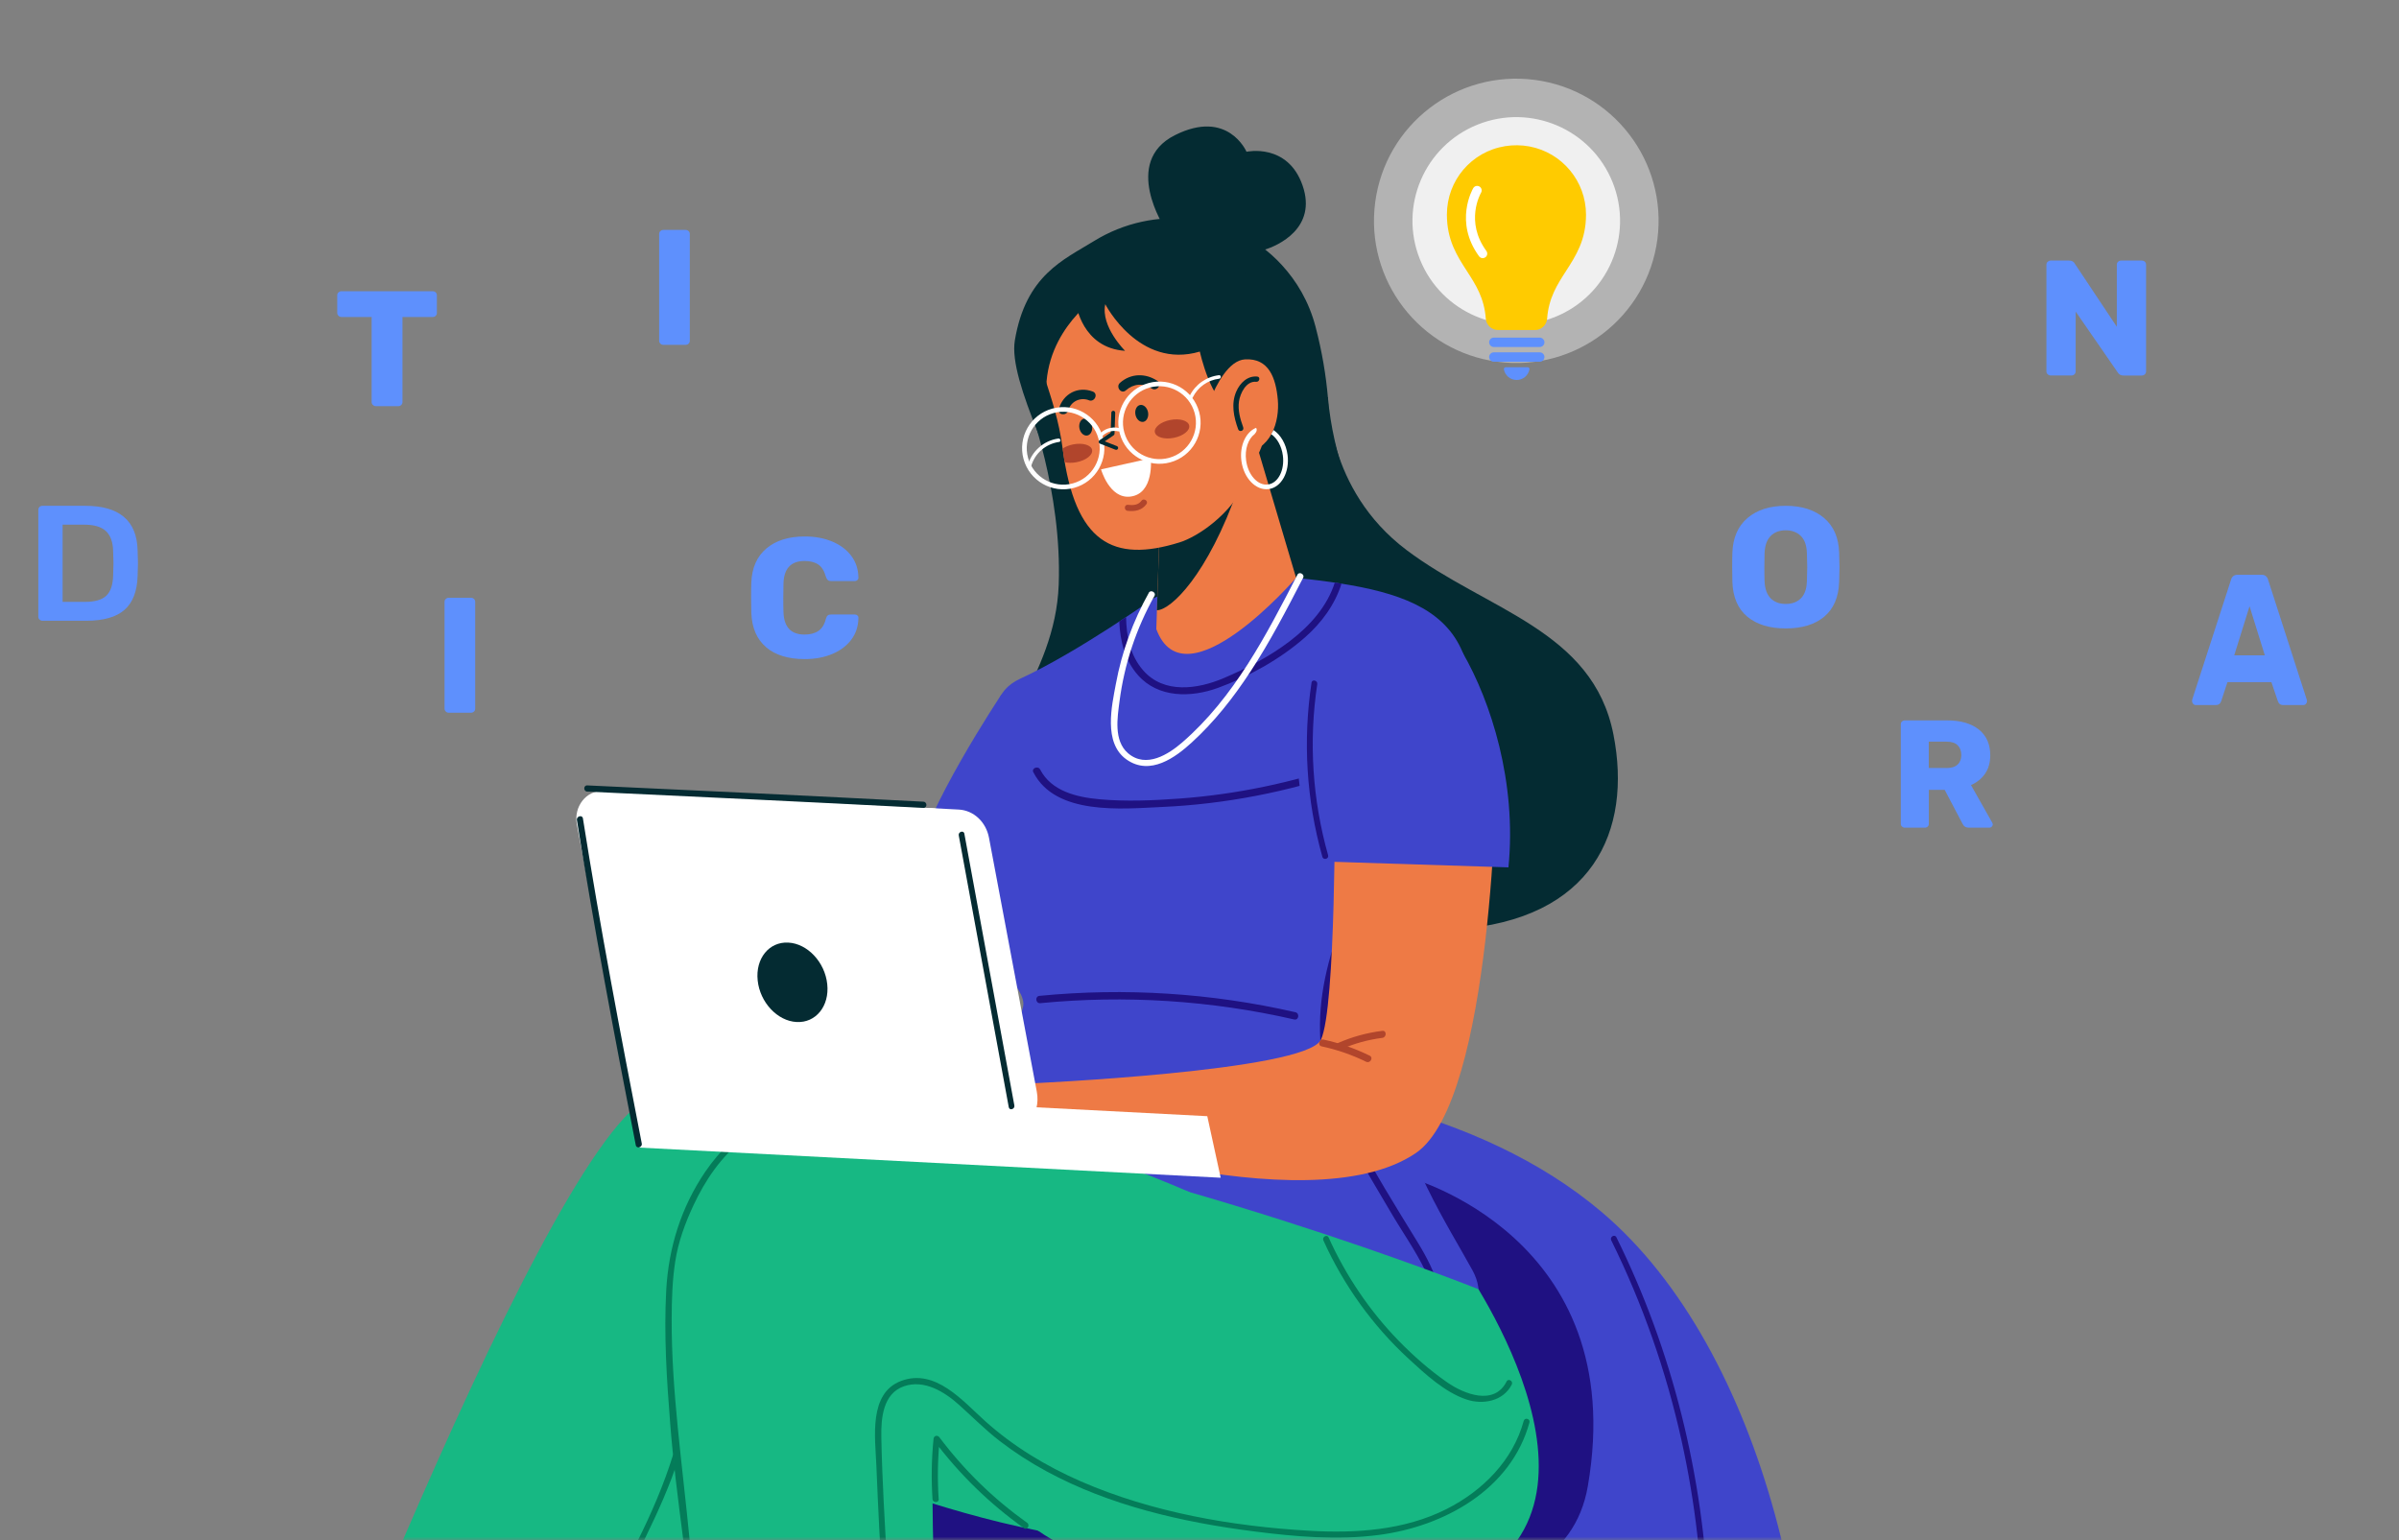 <svg width="313" height="201" viewBox="0 0 313 201" fill="none" xmlns="http://www.w3.org/2000/svg">
<rect x="0" y="0" width="313" height="201" fill="#808080" stroke="none"/>
<mask id="mask0_246_11070" style="mask-type:alpha" maskUnits="userSpaceOnUse" x="0" y="0" width="313" height="201">
<rect width="313" height="201" fill="#D9D9D9"/>
</mask>
<g mask="url(#mask0_246_11070)">
<path d="M5.16 80.85C5.055 80.751 5 80.629 5 80.483V66.535C5 66.38 5.05 66.249 5.15 66.15C5.25 66.052 5.38 66 5.55 66H11.115C15.585 66 17.865 67.945 17.955 71.83C17.985 72.657 18 73.216 18 73.502C18 73.789 17.985 74.325 17.955 75.151C17.895 77.153 17.325 78.628 16.245 79.577C15.165 80.525 13.495 81 11.23 81H5.545C5.395 81 5.265 80.948 5.155 80.85H5.16ZM11.11 78.534C12.385 78.534 13.305 78.266 13.87 77.73C14.43 77.195 14.73 76.312 14.76 75.085C14.79 74.226 14.805 73.695 14.805 73.479C14.805 73.249 14.79 72.722 14.76 71.891C14.73 70.721 14.415 69.857 13.815 69.298C13.215 68.739 12.275 68.462 11 68.462H8.17V78.534H11.11Z" fill="#5E90FD"/>
<path d="M58.161 92.84C58.052 92.732 58 92.61 58 92.465V78.535C58 78.38 58.052 78.249 58.161 78.15C58.27 78.052 58.394 78 58.541 78H61.44C61.597 78 61.734 78.052 61.839 78.15C61.948 78.249 62 78.38 62 78.535V92.465C62 92.62 61.948 92.751 61.839 92.85C61.73 92.948 61.597 93 61.44 93H58.541C58.399 93 58.27 92.948 58.161 92.84Z" fill="#5E90FD"/>
<path d="M86.161 44.84C86.052 44.732 86 44.61 86 44.465V30.535C86 30.381 86.052 30.249 86.161 30.15C86.27 30.052 86.394 30 86.541 30H89.44C89.597 30 89.734 30.052 89.839 30.15C89.948 30.249 90 30.381 90 30.535V44.465C90 44.62 89.948 44.751 89.839 44.85C89.73 44.948 89.597 45 89.44 45H86.541C86.399 45 86.27 44.948 86.161 44.84Z" fill="#5E90FD"/>
<path d="M48.653 52.84C48.542 52.732 48.488 52.61 48.488 52.465V41.364H44.553C44.407 41.364 44.276 41.312 44.165 41.204C44.053 41.096 44 40.974 44 40.828V38.535C44 38.38 44.053 38.249 44.165 38.15C44.276 38.052 44.402 38 44.553 38H56.447C56.607 38 56.743 38.052 56.845 38.15C56.947 38.249 57 38.38 57 38.535V40.828C57 40.983 56.947 41.115 56.845 41.213C56.743 41.312 56.607 41.364 56.447 41.364H52.512V52.465C52.512 52.605 52.458 52.732 52.356 52.84C52.255 52.948 52.119 53 51.959 53H49.041C48.896 53 48.765 52.948 48.653 52.84Z" fill="#5E90FD"/>
<path d="M227.968 80.465C226.749 79.442 226.099 77.942 226.025 75.954C226.01 75.525 226 74.887 226 74.044C226 73.201 226.005 72.538 226.025 72.11C226.099 70.156 226.758 68.646 228.003 67.588C229.247 66.531 230.908 66 232.99 66C235.072 66 236.738 66.531 237.987 67.588C239.237 68.646 239.896 70.156 239.955 72.11C239.985 72.967 240 73.615 240 74.044C240 74.473 239.985 75.096 239.955 75.954C239.881 77.942 239.232 79.442 238.012 80.465C236.792 81.488 235.117 82 232.995 82C230.873 82 229.198 81.488 227.973 80.465H227.968ZM234.968 78.068C235.459 77.581 235.717 76.831 235.746 75.822C235.776 74.965 235.791 74.356 235.791 74C235.791 73.615 235.776 73.006 235.746 72.178C235.717 71.169 235.454 70.424 234.953 69.932C234.458 69.445 233.798 69.196 232.985 69.196C232.172 69.196 231.518 69.44 231.027 69.932C230.536 70.419 230.268 71.169 230.224 72.178C230.209 72.592 230.199 73.201 230.199 74C230.199 74.799 230.204 75.393 230.224 75.822C230.268 76.831 230.531 77.576 231.017 78.068C231.498 78.555 232.157 78.804 232.985 78.804C233.813 78.804 234.472 78.56 234.963 78.068H234.968Z" fill="#5E90FD"/>
<path d="M267.167 48.845C267.054 48.737 267 48.615 267 48.469V34.536C267 34.381 267.054 34.249 267.167 34.15C267.281 34.052 267.409 34 267.561 34H269.94C270.314 34 270.57 34.136 270.703 34.409L276.184 42.637V34.536C276.184 34.381 276.238 34.249 276.351 34.15C276.464 34.052 276.592 34 276.745 34H279.439C279.601 34 279.739 34.052 279.842 34.15C279.946 34.249 280 34.381 280 34.536V48.446C280 48.601 279.946 48.737 279.842 48.84C279.739 48.948 279.601 49 279.439 49H277.036C276.706 49 276.459 48.864 276.297 48.591L270.816 40.659V48.46C270.816 48.601 270.762 48.727 270.659 48.836C270.555 48.944 270.417 48.995 270.255 48.995H267.561C267.414 48.995 267.281 48.944 267.167 48.836V48.845Z" fill="#5E90FD"/>
<path d="M286.141 91.84C286.047 91.734 286 91.617 286 91.489C286 91.393 286.009 91.319 286.024 91.271L291.074 75.681C291.116 75.484 291.21 75.325 291.352 75.197C291.493 75.069 291.682 75 291.912 75H295.092C295.323 75 295.507 75.064 295.653 75.197C295.794 75.325 295.889 75.49 295.931 75.681L300.958 91.271L301 91.489C301 91.617 300.953 91.734 300.859 91.84C300.764 91.947 300.656 92 300.524 92H297.881C297.537 92 297.307 91.83 297.193 91.489L296.355 89.013H290.617L289.802 91.489C289.689 91.83 289.448 92 289.095 92H286.452C286.339 92 286.236 91.947 286.141 91.84ZM295.497 85.515L293.5 79.105L291.503 85.515H295.497Z" fill="#5E90FD"/>
<path d="M248.151 107.851C248.049 107.75 248 107.636 248 107.5V94.5C248 94.355 248.049 94.232 248.151 94.14C248.254 94.048 248.369 94 248.507 94H254.029C255.8 94 257.184 94.399 258.18 95.188C259.172 95.982 259.671 97.104 259.671 98.56C259.671 99.494 259.448 100.288 259.003 100.941C258.558 101.594 257.94 102.094 257.157 102.44L259.938 107.36C259.978 107.439 260 107.513 260 107.579C260 107.684 259.956 107.781 259.867 107.868C259.778 107.956 259.68 108 259.573 108H256.872C256.481 108 256.205 107.82 256.04 107.461L253.726 103.063H251.657V107.5C251.657 107.645 251.608 107.768 251.506 107.86C251.404 107.952 251.279 108 251.132 108H248.516C248.383 108 248.263 107.952 248.16 107.851H248.151ZM253.989 100.217C254.612 100.217 255.083 100.068 255.408 99.766C255.733 99.468 255.893 99.051 255.893 98.516C255.893 97.981 255.733 97.56 255.417 97.245C255.101 96.933 254.621 96.775 253.984 96.775H251.649V100.213H253.984L253.989 100.217Z" fill="#5E90FD"/>
<path d="M99.955 84.446C98.742 83.419 98.099 81.923 98.025 79.97C98.01 79.571 98 78.918 98 78.017C98 77.116 98.005 76.434 98.025 76.02C98.099 74.096 98.752 72.611 99.99 71.568C101.222 70.526 102.895 70 104.998 70C106.325 70 107.513 70.219 108.567 70.657C109.621 71.096 110.453 71.715 111.062 72.523C111.67 73.332 111.982 74.276 111.997 75.358V75.401C111.997 75.518 111.947 75.621 111.848 75.704C111.75 75.786 111.641 75.825 111.522 75.825H108.473C108.275 75.825 108.127 75.786 108.023 75.704C107.919 75.621 107.825 75.47 107.75 75.246C107.538 74.491 107.211 73.96 106.756 73.658C106.305 73.356 105.711 73.2 104.974 73.2C103.197 73.2 102.281 74.179 102.222 76.132C102.207 76.531 102.197 77.145 102.197 77.978C102.197 78.811 102.202 79.439 102.222 79.868C102.281 81.821 103.202 82.8 104.974 82.8C105.711 82.8 106.315 82.639 106.78 82.323C107.246 82.006 107.572 81.485 107.75 80.759C107.81 80.535 107.894 80.384 107.998 80.301C108.102 80.219 108.26 80.18 108.473 80.18H111.522C111.655 80.18 111.774 80.223 111.873 80.311C111.972 80.399 112.012 80.511 111.997 80.642C111.982 81.724 111.67 82.668 111.062 83.477C110.453 84.285 109.621 84.904 108.567 85.343C107.513 85.781 106.325 86 104.998 86C102.845 86 101.163 85.484 99.955 84.456V84.446Z" fill="#5E90FD"/>
<path d="M173.26 51.828C173.26 51.828 173.008 63.847 183.489 71.753C193.97 79.658 207.822 82.188 210.508 95.846C212.977 108.415 207.822 120.03 189.969 121.263C173.909 122.371 169.024 97.062 152.721 108.541C136.418 120.03 128.983 115.051 128.749 105.507C128.524 95.963 137.671 88.526 138.131 76.308C138.581 64.082 134.156 52.683 134.156 52.683L173.269 51.828H173.26Z" fill="#042B32"/>
<path d="M97.377 285.866H189.455C212.292 285.866 231.704 269.119 234.949 246.529C239.356 215.809 230.163 176.112 208.985 158.159C192.961 144.582 169.033 140.44 147.846 139.927C87.969 138.486 41.547 192.418 52.983 251.157C53.416 253.372 54.119 255.605 55.038 257.838C62.059 274.9 78.903 285.866 97.368 285.866H97.377Z" fill="#3F45CB"/>
<path d="M210.895 161.455C218.231 176.275 222.233 192.598 222.918 209.102C223.603 225.695 220.962 242.451 215.068 257.991C211.779 266.662 207.471 274.927 202.208 282.571C201.928 282.985 201.252 282.589 201.532 282.175C210.85 268.642 217.114 253.147 220.133 237.013C223.152 220.86 222.954 204.078 219.403 188.015C217.402 178.958 214.329 170.161 210.219 161.842C209.994 161.392 210.67 160.995 210.895 161.446V161.455Z" fill="#1F1182"/>
<path d="M183.769 153.63C183.769 153.63 212.797 161.355 207.164 193.93C203.803 213.369 172.323 208.687 144.061 209.074C116.42 209.452 98.54 190.68 108.661 180.587C118.782 170.494 183.759 153.621 183.759 153.621L183.769 153.63Z" fill="#1F1182"/>
<path d="M150.549 78.047C150.549 78.047 140.555 85.132 133.156 88.536C125.955 91.849 133.336 100.943 131.417 103.932C129.497 106.93 125.081 113.611 125.991 118.815C126.901 124.019 134.373 128.638 133.444 131.51C132.516 134.382 126.162 158.665 123.603 166.345C121.179 173.611 130.885 181.084 144.493 181.165C158.102 181.237 160.193 182.983 174.955 179.823C188.716 176.879 195.367 171.693 192.114 165.751C188.851 159.808 183.336 151.543 181.02 140.135C178.704 128.728 184.877 120.823 190.041 102.77C196.566 79.982 185.427 77.182 169.115 75.391C158.832 74.256 150.558 78.038 150.558 78.038L150.549 78.047Z" fill="#3F45CB"/>
<path d="M130.669 90.598C130.669 90.598 120.395 106.03 119.466 112.774C118.547 119.518 131.957 120.031 131.957 120.031C131.957 120.031 136.112 97.594 130.669 90.598Z" fill="#3F45CB"/>
<path d="M130.037 156.315C143.511 165.823 159.913 170.784 176.405 170.343C177.018 170.325 177.018 169.38 176.405 169.398C160.066 169.83 143.862 164.923 130.515 155.496C130.019 155.145 129.542 155.964 130.037 156.315Z" fill="#D1CBB2"/>
<path d="M134.832 100.787C137.743 106.415 146.332 105.541 151.586 105.298C159.886 104.929 168.087 103.317 175.937 100.616C176.523 100.418 176.162 99.527 175.576 99.725C168.565 102.138 161.283 103.66 153.884 104.2C150.432 104.452 146.891 104.605 143.439 104.29C140.51 104.029 137.175 103.245 135.715 100.418C135.436 99.878 134.544 100.229 134.823 100.778L134.832 100.787Z" fill="#1F1182"/>
<path d="M135.725 130.898C146.819 129.818 157.994 130.538 168.853 133.023C169.457 133.158 169.601 132.213 169.007 132.078C158.066 129.575 146.792 128.855 135.616 129.944C135.004 130.007 135.112 130.952 135.725 130.898Z" fill="#1F1182"/>
<path d="M184.49 98.791C184.3 104.184 180.569 108.947 178.19 113.575C175.73 118.356 173.612 123.371 172.684 128.692C171.773 133.887 172.179 139.091 174.008 144.043C175.847 149.022 178.749 153.533 181.408 158.098C182.895 160.655 184.643 163.095 185.932 165.76C187.265 168.506 187.734 171.333 187.41 174.358C187.347 174.97 188.293 175.123 188.356 174.511C188.852 169.874 187.383 166.048 184.994 162.149C182.128 157.467 179.154 152.785 176.712 147.86C174.09 142.566 172.675 137.02 173.306 131.096C173.909 125.432 175.991 120.075 178.524 115.015C181.047 109.964 185.22 104.778 185.436 98.935C185.454 98.323 184.508 98.17 184.49 98.782V98.791Z" fill="#1F1182"/>
<path d="M175.027 76.165C174.171 78.884 172.431 81.27 170.241 83.188C167.042 85.997 162.905 88.302 158.904 89.76C155.407 91.03 151.135 91.102 148.486 88.113C146.737 86.141 146.152 83.647 146.034 81.099C146.341 80.901 146.629 80.703 146.918 80.514C146.972 83.035 147.44 85.52 149.153 87.474C151.856 90.571 156.254 89.932 159.643 88.491C165.293 86.096 172.179 82.18 174.152 76.021C174.45 76.066 174.738 76.111 175.036 76.156L175.027 76.165Z" fill="#1F1182"/>
<path d="M155.173 155.539C155.173 155.539 104.001 133.03 84.472 143.34C69.845 151.065 31.958 252.04 31.958 252.04L53.578 261.584C63.888 238.382 89.78 212.811 93.835 186.521C94.187 184.261 124.108 201.161 150.675 201.422C218.6 196.911 163.86 172.385 155.173 155.539Z" fill="#17B883"/>
<path d="M87.788 189.923C85.427 197.522 81.381 204.689 77.55 211.612C72.387 220.949 66.853 230.079 61.157 239.109C57.958 244.187 54.696 249.238 51.37 254.244C51.082 254.686 51.785 255.091 52.073 254.659C58.093 245.583 63.933 236.381 69.548 227.045C74.712 218.464 79.767 209.767 84.147 200.754C85.815 197.315 87.437 193.803 88.573 190.139C88.726 189.635 87.942 189.428 87.788 189.923Z" fill="#047C59"/>
<path d="M192.907 168.226C192.907 168.226 152.154 151.867 109.111 144.961C66.069 138.055 100.234 252.419 100.234 252.419L123.756 249.151C123.756 249.151 120.683 191.33 121.981 188.745C122.999 186.702 135.22 209.004 169.394 209.931C214.266 211.101 199.909 179.895 192.907 168.235V168.226Z" fill="#17B883"/>
<path d="M122.468 195.597C122.296 192.968 122.342 190.357 122.603 187.737L121.846 187.944C125.198 192.392 129.065 196.164 133.598 199.405C134.021 199.711 134.427 199.009 134.012 198.703C129.596 195.552 125.82 191.869 122.558 187.539C122.315 187.215 121.846 187.323 121.801 187.746C121.539 190.366 121.494 192.977 121.666 195.606C121.702 196.128 122.513 196.128 122.477 195.606L122.468 195.597Z" fill="#047C59"/>
<path d="M139.762 150.677C139.762 150.479 139.618 150.308 139.42 150.272C130.146 148.543 126.208 147.706 122.26 146.868C118.367 146.04 114.483 144.996 110.508 144.681C106.723 144.383 102.812 144.744 99.342 146.364C96.323 147.778 93.89 150.146 92.024 152.883C88.87 157.52 87.23 162.796 86.924 168.342C86.608 174.158 86.987 180.011 87.446 185.809C87.816 190.581 88.428 195.362 89.177 201.196C89.204 201.394 89.357 201.565 89.555 201.583C89.816 201.601 90.024 201.385 89.997 201.133C88.987 190.716 87.599 181.451 87.635 172.07C87.644 169.585 87.716 167.082 88.095 164.633C88.483 162.058 89.393 159.591 90.492 157.241C92.015 153.999 94.079 150.902 96.972 148.723C100.054 146.4 103.866 145.446 107.679 145.383C112.248 145.311 116.655 146.49 121.089 147.436C125.397 148.354 129.713 149.254 139.266 151.073C139.519 151.118 139.753 150.929 139.753 150.668L139.762 150.677Z" fill="#047C59"/>
<path d="M118.169 242.073C116.889 230.738 115.925 219.366 115.204 207.977C114.852 202.385 114.564 196.794 114.339 191.194C114.194 187.647 113.293 181.794 117.565 180.192C122.044 178.508 125.604 182.803 128.524 185.423C132.21 188.736 136.491 191.32 141.033 193.301C150.315 197.343 160.751 199.162 170.818 199.738C176.883 200.09 183.237 199.684 188.743 196.902C193.439 194.525 197.395 190.573 198.801 185.405C198.936 184.918 199.684 185.126 199.549 185.612C197.152 194.381 188.374 199.189 179.884 200.288C174.486 200.99 169.016 200.513 163.644 199.828C158.922 199.225 154.227 198.388 149.63 197.127C145.097 195.885 140.654 194.219 136.527 191.977C134.4 190.825 132.363 189.51 130.452 188.043C128.569 186.593 126.92 184.918 125.153 183.334C123.252 181.623 120.602 179.966 117.943 180.885C115.186 181.839 114.942 185.072 114.987 187.548C115.096 193.049 115.429 198.559 115.745 204.051C116.474 216.755 117.52 229.432 118.944 242.073C118.998 242.568 118.223 242.568 118.16 242.073H118.169Z" fill="#047C59"/>
<path d="M173.341 161.464C175.603 166.47 178.694 171.062 182.534 174.997C184.462 176.968 186.553 178.805 188.824 180.381C191.023 181.911 194.961 183.46 196.566 180.264C196.791 179.813 197.467 180.21 197.242 180.66C196.142 182.839 193.474 183.334 191.311 182.605C188.482 181.65 185.949 179.291 183.786 177.301C179.082 172.971 175.297 167.686 172.665 161.86C172.458 161.41 173.134 161.014 173.341 161.464Z" fill="#047C59"/>
<path d="M174.162 103.517C174.162 103.517 174.315 131.545 172.341 135.669C170.368 139.793 134.03 141.386 134.03 141.386L132.516 146.833C132.516 146.833 170.413 160.141 184.706 150.471C194.854 143.61 195.259 100.231 195.259 100.231L174.153 103.517H174.162Z" fill="#EE7A45"/>
<path d="M172.431 136.534C174.45 136.966 176.379 137.632 178.235 138.541C178.767 138.803 179.236 138.01 178.704 137.749C176.784 136.804 174.775 136.102 172.684 135.651C172.107 135.525 171.864 136.417 172.44 136.534H172.431Z" fill="#B1452C"/>
<path d="M174.973 136.912C176.712 136.156 178.47 135.669 180.353 135.426C180.93 135.354 180.939 134.436 180.353 134.508C178.298 134.769 176.406 135.291 174.513 136.12C173.973 136.354 174.441 137.146 174.982 136.912H174.973Z" fill="#B1452C"/>
<path d="M190.843 85.177C194.529 91.569 197.909 102.049 196.809 113.178L171.26 112.368C171.26 112.368 168.277 100.456 169.295 90.21C169.935 83.709 173.152 80.639 176.766 79.279C182.588 77.1 187.734 79.793 190.834 85.177H190.843Z" fill="#3F45CB"/>
<path d="M171.864 89.281C170.737 96.736 171.233 104.335 173.279 111.592C173.414 112.078 172.666 112.285 172.531 111.799C170.449 104.398 169.971 96.673 171.116 89.074C171.188 88.579 171.945 88.786 171.864 89.281Z" fill="#1F1182"/>
<path d="M175.721 62.856C174.432 59.327 173.594 55.627 173.251 51.836C173.008 49.054 172.512 45.957 171.638 42.625C170.764 39.303 169.151 36.656 167.231 34.567C160.941 27.724 150.604 26.581 142.691 31.479C138.798 33.892 133.832 35.891 132.408 44.417C131.507 49.819 138.257 61.821 142.024 73.211L175.712 62.856H175.721Z" fill="#042B32"/>
<path d="M151.955 29.723C151.955 29.723 146.341 21.152 153.271 17.649C160.211 14.147 162.635 19.801 162.635 19.801C162.635 19.801 167.997 18.613 169.944 24.186C171.89 29.768 166.708 32.064 165.005 32.577C163.302 33.09 151.955 29.714 151.955 29.714V29.723Z" fill="#042B32"/>
<path d="M152.046 29.281C156.209 28.669 160.436 29.822 163.671 32.532C164.293 33.054 165.167 32.127 164.536 31.595C161.076 28.687 156.498 27.346 152.019 28.012C151.216 28.129 151.243 29.407 152.055 29.281H152.046Z" fill="#042B32"/>
<path d="M169.106 75.399C169.106 75.399 154.605 92.19 150.865 82.088L151.054 76.308L151.262 70.006L151.406 65.594L163.41 56.185L169.106 75.408V75.399Z" fill="#EE7A45"/>
<path d="M161.572 63.639C157.561 75.074 152.74 79.612 150.946 79.629L151.262 70.005L161.572 63.648V63.639Z" fill="#042B32"/>
<path d="M165.924 51.898C165.654 56.382 164.771 58.047 162.581 62.837C160.625 67.114 156.281 70.04 153.884 70.778C145.196 73.48 140.267 70.823 138.653 58.587C137.653 50.989 134.652 47.297 135.896 43.993C135.995 43.831 136.094 43.669 136.193 43.516C138.599 39.788 142.42 37.204 146.737 36.187C168.195 31.127 166.303 45.451 165.915 51.889L165.924 51.898Z" fill="#EE7A45"/>
<path d="M143.655 61.245C143.655 61.245 145.845 60.75 150.144 59.795C150.144 59.795 150.64 64.441 147.449 64.801C144.746 65.099 143.655 61.245 143.655 61.245Z" fill="white"/>
<path d="M136.635 52.944C136.635 52.944 132.561 47.424 133.553 42.626C134.544 37.818 140.005 33.712 140.005 33.712C140.005 33.712 142.745 33.352 142.853 38.943C142.853 38.943 135.4 43.94 136.635 52.944Z" fill="#042B32"/>
<path d="M140.411 39.709C140.411 39.709 141.168 45.408 146.792 45.777C146.792 45.777 143.583 42.608 144.205 39.691C144.205 39.691 148.576 48.226 156.543 45.876C156.543 45.876 158.057 52.809 160.724 53.124C163.392 53.43 167.736 49.559 167.438 44.084C167.141 38.61 160.715 31.425 150.829 32.677C140.943 33.937 140.411 39.709 140.411 39.709Z" fill="#042B32"/>
<path d="M147.107 66.655C148.053 66.772 148.999 66.592 149.576 65.781C149.874 65.367 149.216 64.935 148.927 65.34C148.513 65.916 147.819 65.952 147.17 65.871C146.665 65.808 146.611 66.592 147.107 66.655Z" fill="#B1452C"/>
<path d="M155.155 55.528C155.281 56.167 154.38 56.888 153.145 57.131C151.911 57.374 150.802 57.05 150.676 56.401C150.55 55.762 151.451 55.042 152.686 54.799C153.92 54.556 155.029 54.88 155.155 55.528Z" fill="#B1452C"/>
<path d="M142.484 58.706C142.61 59.354 141.709 60.065 140.474 60.308C139.888 60.425 139.338 60.407 138.906 60.308C138.816 59.759 138.726 59.192 138.654 58.607C138.654 58.58 138.654 58.562 138.645 58.535C138.996 58.291 139.483 58.093 140.023 57.985C141.258 57.742 142.358 58.066 142.493 58.706H142.484Z" fill="#B1452C"/>
<path d="M149.784 53.781C149.901 54.385 149.63 54.952 149.18 55.042C148.729 55.132 148.26 54.709 148.143 54.105C148.026 53.502 148.297 52.935 148.747 52.845C149.198 52.755 149.666 53.178 149.784 53.781Z" fill="#042B32"/>
<path d="M142.475 55.563C142.592 56.166 142.321 56.734 141.871 56.824C141.42 56.914 140.952 56.491 140.834 55.887C140.717 55.284 140.988 54.717 141.438 54.627C141.889 54.537 142.358 54.96 142.475 55.563Z" fill="#042B32"/>
<path d="M158.138 56.985C157.3 55.535 157.255 53.762 157.876 52.204C158.688 50.187 160.31 47.018 162.437 46.892C165.564 46.712 166.465 49.341 166.717 52.15C166.97 54.959 165.87 58.93 161.959 59.101C160.003 59.191 158.823 58.164 158.138 56.976V56.985Z" fill="#EE7A45"/>
<path d="M163.69 56.645C162.86 57.266 162.383 58.607 162.581 60.075C162.833 61.984 164.113 63.397 165.438 63.217C166.763 63.046 167.628 61.344 167.376 59.436C167.213 58.202 166.618 57.176 165.861 56.654C165.943 56.519 166.015 56.383 166.087 56.239C166.105 56.194 166.132 56.158 166.15 56.113C167.078 56.726 167.799 57.914 167.988 59.355C168.286 61.596 167.177 63.604 165.519 63.82C163.861 64.037 162.266 62.389 161.968 60.147C161.707 58.166 162.536 56.374 163.879 55.825C163.879 55.825 164.167 56.14 163.69 56.636V56.645Z" fill="white"/>
<path d="M162.212 55.78C161.815 54.69 161.482 53.538 161.653 52.367C161.815 51.323 162.572 49.693 163.897 49.819C164.339 49.864 164.483 49.18 164.041 49.135C162.761 49.009 161.788 49.963 161.301 51.08C160.598 52.682 160.968 54.438 161.545 56.014C161.698 56.437 162.356 56.212 162.203 55.78H162.212Z" fill="#042B32"/>
<path d="M142.069 52.223C140.943 51.791 139.699 52.376 139.374 53.565C139.158 54.33 137.924 54.15 138.14 53.376C138.69 51.395 140.636 50.35 142.574 51.089C143.331 51.377 142.817 52.52 142.069 52.232V52.223Z" fill="#042B32"/>
<path d="M151.018 49.703C149.468 48.667 147.539 48.694 146.124 49.955C145.53 50.486 146.287 51.477 146.891 50.936C147.873 50.063 149.153 49.955 150.261 50.693C150.928 51.135 151.694 50.144 151.018 49.703Z" fill="#042B32"/>
<path d="M146.098 56.572C145.313 53.718 146.999 50.764 149.856 49.981C152.712 49.198 155.668 50.882 156.453 53.736C157.237 56.59 155.551 59.543 152.694 60.326C149.838 61.11 146.882 59.426 146.098 56.572ZM146.683 56.41C147.377 58.94 150 60.434 152.532 59.741C155.065 59.048 156.561 56.428 155.867 53.898C155.173 51.368 152.55 49.873 150.018 50.566C147.485 51.26 145.989 53.88 146.683 56.41Z" fill="white"/>
<path d="M133.544 59.903C132.76 57.049 134.445 54.096 137.302 53.313C140.159 52.529 143.115 54.213 143.899 57.067C144.683 59.921 142.998 62.874 140.141 63.658C137.284 64.441 134.328 62.758 133.544 59.903ZM134.13 59.741C134.824 62.271 137.446 63.766 139.979 63.073C142.511 62.379 144.007 59.759 143.313 57.229C142.619 54.699 139.997 53.205 137.464 53.898C134.932 54.591 133.436 57.211 134.13 59.741Z" fill="white"/>
<path d="M145.665 58.697C145.665 58.697 145.575 58.697 145.53 58.679L143.502 57.886C143.412 57.85 143.358 57.779 143.349 57.679C143.34 57.589 143.376 57.499 143.457 57.445L144.908 56.455L144.998 53.844C144.998 53.709 145.115 53.601 145.259 53.601C145.395 53.601 145.503 53.718 145.503 53.862L145.413 56.599C145.413 56.68 145.367 56.752 145.304 56.797L144.142 57.589L145.728 58.211C145.854 58.265 145.917 58.409 145.872 58.535C145.836 58.616 145.764 58.679 145.683 58.688L145.665 58.697Z" fill="#042B32"/>
<path d="M145.917 56.284C145.079 56.095 144.268 56.374 143.709 57.032C143.52 57.257 143.195 56.932 143.385 56.716C144.043 55.942 145.052 55.627 146.034 55.852C146.323 55.915 146.205 56.356 145.917 56.293V56.284Z" fill="white"/>
<path d="M159.066 49.415C157.561 49.595 156.281 50.513 155.614 51.864C155.488 52.125 155.074 51.927 155.209 51.666C155.957 50.162 157.372 49.163 159.039 48.955C159.327 48.919 159.364 49.379 159.075 49.415H159.066Z" fill="white"/>
<path d="M138.194 57.662C136.427 57.923 135.003 59.148 134.526 60.867C134.445 61.146 134.003 61.029 134.084 60.75C134.607 58.886 136.148 57.5 138.077 57.221C138.365 57.176 138.491 57.617 138.194 57.662Z" fill="white"/>
<path d="M159.264 153.676L83.436 149.742L81.678 141.702L157.516 145.645L159.264 153.676Z" fill="white"/>
<path d="M130.831 148.104L88.437 145.898C86.95 145.817 85.707 144.655 85.4 143.071L78.749 107.723C78.317 105.427 80.002 103.284 82.156 103.401L125.081 105.634C127.028 105.733 128.65 107.245 129.037 109.325L135.274 142.458C135.842 145.457 133.643 148.248 130.831 148.104Z" fill="white"/>
<path d="M127.343 147.923L84.95 145.717C83.463 145.636 82.219 144.484 81.912 142.89L75.261 107.542C74.829 105.246 76.514 103.103 78.668 103.22L121.593 105.453C123.54 105.552 125.162 107.065 125.55 109.145L131.786 142.278C132.354 145.276 130.155 148.067 127.343 147.923Z" fill="white"/>
<path d="M76.622 103.293C91.24 103.977 105.858 104.661 120.476 105.418C120.998 105.445 120.998 104.634 120.476 104.607C105.858 103.842 91.24 103.158 76.622 102.482C76.1 102.455 76.1 103.275 76.622 103.293Z" fill="#042B32"/>
<path d="M75.27 107.009C77.515 121.199 80.2 135.317 82.949 149.425C83.048 149.938 83.832 149.722 83.733 149.209C80.993 135.11 78.299 120.983 76.055 106.793C75.974 106.28 75.189 106.496 75.27 107.009Z" fill="#042B32"/>
<path d="M107.931 128.414C108.237 131.277 106.444 133.492 103.938 133.357C101.433 133.231 99.153 130.8 98.855 127.937C98.549 125.073 100.342 122.859 102.848 122.994C105.353 123.12 107.633 125.551 107.931 128.414Z" fill="#042B32"/>
<path d="M125.82 108.784C127.992 120.606 130.173 132.427 132.345 144.249C132.435 144.726 131.705 144.96 131.615 144.474C129.443 132.652 127.262 120.831 125.09 109.009C125 108.532 125.73 108.298 125.82 108.784Z" fill="#042B32"/>
<path d="M149.891 77.345C147.828 81.036 146.359 85.052 145.584 89.266C145.07 92.048 143.916 96.937 146.971 99.097C150.072 101.294 153.406 98.791 155.488 96.883C158.444 94.181 160.922 91.03 163.103 87.699C165.69 83.764 167.862 79.569 170.025 75.382C170.25 74.941 169.52 74.536 169.286 74.977C165.221 82.846 161.03 91.012 154.217 96.901C152.505 98.377 149.558 100.322 147.179 98.287C145.268 96.648 145.8 93.569 146.061 91.534C146.692 86.636 148.26 81.982 150.63 77.741C150.874 77.309 150.135 76.904 149.891 77.336V77.345Z" fill="white"/>
<g opacity="0.4">
<path d="M216.238 31.244C217.58 21.087 210.427 11.767 200.261 10.427C190.095 9.086 180.766 16.232 179.424 26.389C178.082 36.545 185.235 45.865 195.401 47.206C205.567 48.546 214.896 41.4 216.238 31.244Z" fill="white"/>
</g>
<g opacity="0.8">
<path d="M202.864 41.37C209.806 38.591 213.179 30.717 210.398 23.781C207.617 16.846 199.735 13.476 192.793 16.254C185.851 19.032 182.478 26.907 185.258 33.842C188.039 40.778 195.921 44.148 202.864 41.37Z" fill="white"/>
</g>
<path d="M200.891 45.279H194.904C194.569 45.279 194.291 45.007 194.291 44.666C194.291 44.332 194.563 44.054 194.904 44.054H200.891C201.226 44.054 201.504 44.325 201.504 44.666C201.504 45.001 201.232 45.279 200.891 45.279Z" fill="#5E90FD"/>
<path d="M200.891 47.198H194.904C194.569 47.198 194.291 46.927 194.291 46.586C194.291 46.251 194.563 45.973 194.904 45.973H200.891C201.226 45.973 201.504 46.245 201.504 46.586C201.504 46.92 201.232 47.198 200.891 47.198Z" fill="#5E90FD"/>
<path d="M196.446 47.919C196.301 47.919 196.187 48.051 196.213 48.197C196.358 48.986 197.047 49.58 197.881 49.58C198.716 49.58 199.405 48.986 199.55 48.197C199.576 48.051 199.468 47.919 199.316 47.919H196.446Z" fill="#5E90FD"/>
<path d="M200.252 43.062H195.448C194.613 43.062 193.912 42.411 193.855 41.584C193.652 38.874 192.546 37.163 191.377 35.35C190.1 33.373 188.778 31.321 188.778 28.011C188.778 23.54 191.977 19.782 196.39 19.069C197.42 18.904 198.507 18.917 199.531 19.106C203.818 19.908 206.928 23.654 206.928 28.011C206.928 31.321 205.607 33.367 204.33 35.35C203.16 37.163 202.054 38.881 201.852 41.59C201.788 42.417 201.087 43.068 200.258 43.068L200.252 43.062Z" fill="#FFCB00"/>
<path d="M193.456 33.685C193.273 33.685 193.096 33.603 192.976 33.445C189.695 28.948 192.116 24.723 192.217 24.546C192.382 24.268 192.742 24.174 193.027 24.338C193.305 24.502 193.4 24.862 193.235 25.146C193.147 25.304 191.117 28.898 193.931 32.75C194.12 33.015 194.063 33.382 193.798 33.571C193.69 33.647 193.57 33.685 193.45 33.685H193.456Z" fill="white"/>
</g>
</svg>
